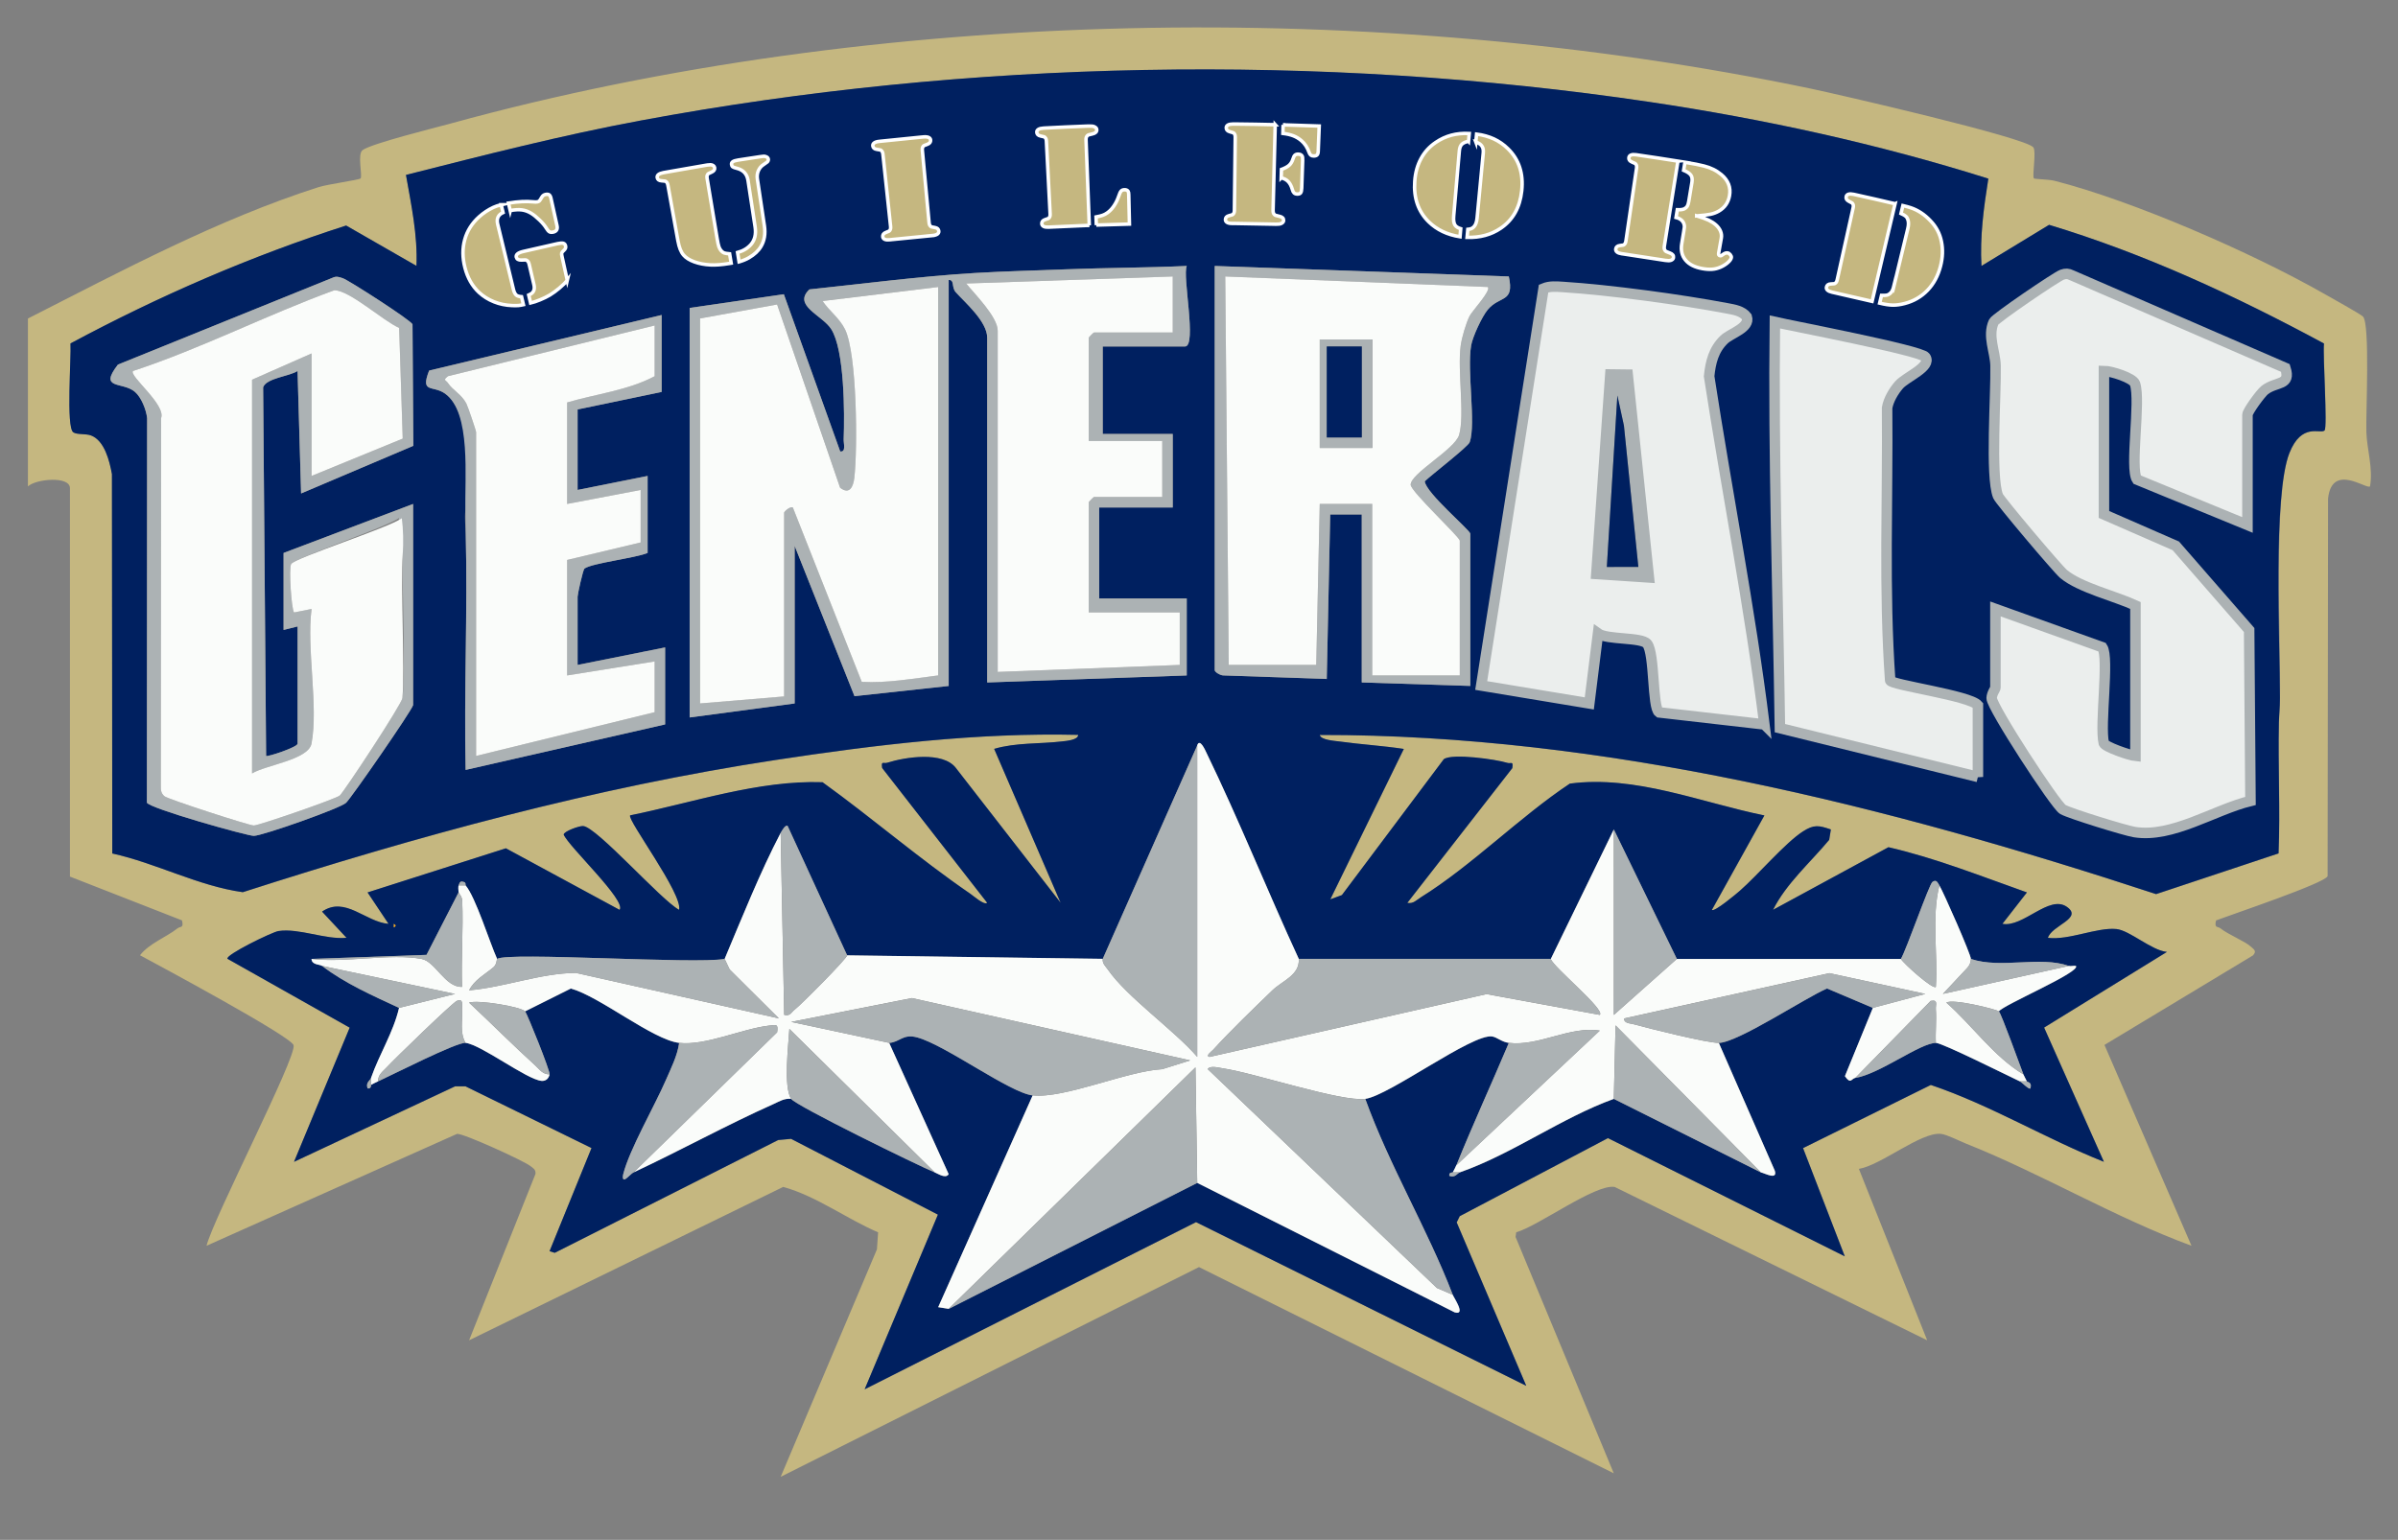 <?xml version="1.0" encoding="UTF-8"?>
<svg id="Layer_1" xmlns="http://www.w3.org/2000/svg" version="1.1" viewBox="0 0 685 440">
  <rect x="0" y="0" width="685" height="440" fill="#808080" stroke="none"/>
  <!-- Generator: Adobe Illustrator 29.5.0, SVG Export Plug-In . SVG Version: 2.1.0 Build 137)  -->
  <defs>
    <style>
      .st0 {
        fill: #fafcfa;
      }

      .st1 {
        fill: #f9a710;
      }

      .st2 {
        fill: #ebeeed;
        stroke: #acb2b4;
        stroke-width: 3px;
      }

      .st2, .st3 {
        stroke-miterlimit: 10;
      }

      .st3 {
        stroke: #fff;
      }

      .st3, .st4 {
        fill: #c5b780;
      }

      .st5 {
        fill: #002060;
      }

      .st6 {
        fill: #acb2b4;
      }
    </style>
  </defs>
  <g>
    <path class="st4" d="M8,91c26.56-13.51,54.49-28.43,82.98-37.52,2.7-.86,11.57-2.06,12.01-2.49.65-.63-1.01-6.97.6-8.11,2.75-1.94,20.53-6.32,25.19-7.6C250.55,1.8,393.73-.45,517.19,25.31c7.36,1.54,61.89,14.06,63.67,16.83.87,1.35-.45,8.28.15,8.85.21.2,4.25.26,5.84.66,22.48,5.73,56.55,20.61,76.83,32.17,1.82,1.04,10.71,5.95,11.34,6.66,2.03,2.27.77,27.59.95,33.05.16,4.86,1.94,10.24,1.04,15.45-.89,1-10.88-6.87-11.99,3.49l-.13,107.88c-.69,2-27.67,11.05-31.86,12.65-.58,2.3.46,1.64,1.26,2.27,2.37,1.87,6.87,3.6,8.7,5.24.89.79,1.74,1.3.56,2.5l-42.4,25.57,24.86,57.39c-21.9-8.06-42.78-20.58-64.33-29.16-1.92-.77-5.59-2.65-7.27-2.82-5.68-.57-17.08,8.97-23.41,10.01l19.51,48.98-89.27-43.82c-5.54-.91-21.8,11.18-28.12,12.95l-.19,1.34,28.06,67.54-118.49-58.93-119.49,59.93,27.49-64.99.34-4.87c-9.14-3.93-17.58-10.33-27.11-12.98l-89.73,43.83,18.97-47.56c.11-1.3-.73-1.67-1.59-2.32-2.08-1.55-18.9-9.23-20.81-9.11l-71.57,31.98c1.85-7.66,25.74-53.83,24.87-57.3-.62-2.47-38.61-22.89-43.88-25.71,2.67-3.42,7.43-5.1,10.73-7.7.8-.63,1.84.03,1.26-2.27l-32-12.51v-111c0-3.52-9.7-2.66-12-.5v-48ZM567.97,51.05c-31.48-9.92-63.94-17.01-96.64-21.89-94.12-14.04-194.87-12.13-288.36,5.31-22.57,4.21-44.76,9.89-66.98,15.53,1.52,8.57,3.35,17.24,3,25.99l-20.09-11.53c-27.26,8.75-53.56,20.16-78.74,33.69.25,4.03-1.3,23.95.79,25.39,1.07.74,3.59.34,5.09.91,3.84,1.47,5.27,7.25,5.96,11.04l.1,108.4c12.64,2.79,24.5,9.27,37.28,11.06,49.79-16.01,100.44-29.92,152.29-37.79,28.53-4.33,57.41-7.84,86.33-7.16.08,1.48-3.56,1.75-4.61,1.87-6.35.75-13.12.29-19.38,2.13l18.99,43.98-29.94-38.54c-3.69-4.8-14.44-3.1-19.59-1.48-1.1.35-1.78-.68-1.45,1.51l29.99,38.51c-.84.79-3.93-1.97-4.87-2.62-14.48-9.91-27.92-21.57-42.16-31.83-18.33-.62-37.02,5.82-54.96,9.47-.94,1.21,15.09,22.48,13.99,26.99-5.17-2.78-23.54-23.71-27.43-23.94-1.12-.07-5.47,1.49-5.54,2.44,1.45,3.48,18.02,18.91,15.97,21.51l-32.48-17.59-39.51,12.61,5.99,8.98c-6.57-.52-12.4-8.04-18.99-3.5l6.99,7.49c-6.12.56-13.5-2.81-19.43-1.94-1.82.27-15.36,6.89-14.57,7.94l34.9,19.67-15.9,38.34,46-21.57h2.99s35.99,17.63,35.99,17.63l-11.98,29.46,1.47.48,63.83-32.23,3.69-.34,41.94,21.66-20.93,49.91,94.66-47.77,94.33,46.77-19.87-46.69.87-1.78,42.34-22.31,67.65,33.78-11.92-30.92,36.5-18.05c17.02,5.74,32.71,15.31,49.44,21.96l-17.08-38.35,35.08-21.62c-4.41-.41-10.65-6.18-14.45-6.54-5.59-.53-13.56,3.25-19.54,2.52,1.07-3.59,10.18-5.56,5.38-8.88-5.07-3.5-12.42,5.96-18.38,4.88l7-8.98c-13.07-4.62-25.98-9.79-39.55-12.92l-32.96,17.89c3.71-7.48,10.63-13.51,16.02-19.98l.49-2.98c-3.4-1.17-4.81-1.47-7.95.54-5.11,3.28-12.95,12.53-18.03,16.96-.95.83-7.32,6.19-8.01,5.48l15-26.99c-18.07-3.68-36.94-11.59-55.58-9.09-14.37,9.56-28.04,23.47-42.53,32.47-1.25.77-2.2,1.95-3.89,1.6l29.99-38.5c.33-2.19-.35-1.17-1.45-1.51-3.18-1-15.73-2.78-18.12-1.04l-29.11,38.83-3.31,1.22,21-42.98c-6.06-.93-12.31-1.29-18.37-2.13-1.26-.18-5.44-.41-5.62-1.87,81.28-.08,162.25,20.29,238.88,45.48l34.98-11.63c.51-12.44-.18-24.95.1-37.4.05-2.37.25-4.69.3-7.05.29-15.76-2.04-57.96,2.7-69.95,3.5-8.84,8.87-5.35,10.04-6.46.9-.85-.54-21.6-.16-24.84-25.14-13.56-51.08-25.61-78.52-33.91l-19.32,11.75c-.48-8.4.66-16.68,1.96-24.94Z"/>
    <path class="st5" d="M567.97,51.05c-1.31,8.26-2.44,16.54-1.96,24.94l19.32-11.75c27.43,8.3,53.38,20.35,78.52,33.91-.38,3.24,1.06,23.99.16,24.84-1.17,1.11-6.54-2.38-10.04,6.46-4.74,11.99-2.7,54.19-2.7,69.95,0,3.06-.24,4.69-.3,7.05-.28,12.45.41,24.96-.1,37.4l-34.98,11.63c-76.62-25.19-157.59-45.57-238.88-45.48.18,1.46,4.36,1.69,5.62,1.87,6.07.84,12.31,1.21,18.37,2.13l-21,42.98,3.31-1.22,29.11-38.83c2.39-1.74,14.93.04,18.12,1.04,1.1.35,1.78-.68,1.45,1.51l-29.99,38.5c1.69.35,2.65-.82,3.89-1.6,14.49-9,28.15-22.91,42.53-32.47,18.64-2.5,37.51,5.41,55.58,9.09l-15,26.99c.69.71,7.06-4.65,8.01-5.48,5.08-4.43,12.92-13.68,18.03-16.96,3.13-2.01,4.55-1.71,7.95-.54l-.49,2.98c-5.38,6.47-12.3,12.5-16.02,19.98l32.96-17.89c13.57,3.13,26.48,8.3,39.55,12.92l-7,8.98c5.95,1.08,13.31-8.38,18.38-4.88,4.8,3.32-4.31,5.29-5.38,8.88,5.99.74,13.95-3.04,19.54-2.52,3.8.36,10.05,6.12,14.45,6.54l-35.08,21.62,17.08,38.35c-16.73-6.65-32.42-16.22-49.44-21.96l-36.5,18.05,11.92,30.92-67.65-33.78-42.34,22.31-.87,1.78,19.87,46.69-94.33-46.77-94.66,47.77,20.93-49.91-41.94-21.66-3.69.34-63.83,32.23-1.47-.48,11.98-29.46-35.99-17.63h-2.99s-46,21.57-46,21.57l15.9-38.34-34.9-19.67c-.79-1.04,12.75-7.67,14.57-7.94,5.93-.87,13.31,2.5,19.43,1.94l-6.99-7.49c6.59-4.54,12.42,2.98,18.99,3.5l-5.99-8.98,39.51-12.61,32.48,17.59c2.05-2.6-14.52-18.03-15.97-21.51.06-.94,4.41-2.5,5.54-2.44,3.89.23,22.26,21.16,27.43,23.94,1.1-4.51-14.93-25.78-13.99-26.99,17.94-3.65,36.63-10.09,54.96-9.47,14.24,10.26,27.68,21.92,42.16,31.83.95.65,4.03,3.41,4.87,2.62l-29.99-38.51c-.33-2.19.35-1.17,1.45-1.51,5.15-1.62,15.9-3.32,19.59,1.48l29.94,38.54-18.99-43.98c6.26-1.84,13.03-1.38,19.38-2.13,1.05-.12,4.69-.4,4.61-1.87-28.92-.68-57.8,2.82-86.33,7.16-51.85,7.87-102.5,21.78-152.29,37.79-12.78-1.78-24.64-8.27-37.28-11.06l-.1-108.4c-.69-3.79-2.12-9.57-5.96-11.04-1.5-.57-4.02-.17-5.09-.91-2.09-1.44-.54-21.36-.79-25.39,25.18-13.52,51.49-24.94,78.74-33.69l20.09,11.53c.36-8.75-1.48-17.42-3-25.99,22.22-5.64,44.41-11.32,66.98-15.53,93.49-17.44,194.24-19.35,288.36-5.31,32.7,4.88,65.15,11.97,96.64,21.89ZM197,88v117l30-4v-45l17.09,42.92,26.91-2.92v-116c1.74-.1.73,2.05,2.01,3.49,2.57,2.87,8.99,8.34,8.99,13.01v98.5l57-2v-22h-25v-26h21v-21h-20v-25h23.5c3.49,0-.81-20.23.51-23.01-11.48.53-23.05.51-34.55.96-8.5.34-17.4.53-25.94,1.05-15.77.94-31.56,3.04-47.31,4.69-4.86,4.64,3.69,7.33,6.24,11.36,3.79,5.96,3.83,23.98,3.55,31.46-.05,1.21.75,3.72-.99,3.48l-16.1-44.92-26.91,3.92ZM347,76v115.5c0,.56,1.68,1.53,2.5,1.5l29.5,1.01.99-47.01h9.01v48l31,1v-43.5c0-.99-12.71-11.66-13-14.97,1.83-1.78,12.4-9.91,12.84-11.19,1.82-5.3-.82-20.38.4-27.6.42-2.5,3.12-8.31,4.75-10.25,3.5-4.16,7.65-1.84,6.02-9.49l-84-3ZM610,173v43c-1.66-.16-8.78-2.62-9.04-3.67-1.24-5.15,1.6-24.34-.42-27.37l-30.54-10.96v22.5c0,.36-1.04,1.6-1.07,2.99-.06,2.49,18.26,30.65,20.35,31.82s17.77,6.02,20.46,6.45c10.83,1.74,22.7-6.35,33.12-8.9l-.38-48.84-20.95-24.05-20.53-8.97v-41c2.06.01,8.3,1.99,8.87,3.63,1.71,4.99-1.57,24.2.59,27.41l31.54,12.96v-31.5c0-.93,3.79-6.15,4.95-7.05,3.33-2.58,7.53-1.14,5.88-6.3l-61.08-26.51c-.97-.49-1.68-.5-2.7-.15-1.62.57-19.04,12.42-19.54,13.52-1.83,4.03.43,8.45.53,12.45.19,7.96-1.55,31.73.71,37.29.55,1.35,17.04,20.86,18.73,22.27,4.7,3.93,14.78,6.32,20.52,8.98ZM118,201.5v-57.5l-37,14v22l4-1v33.5c0,.99-8.67,3.86-8.99,3.5l-.85-105.33c.91-2.65,7.46-3.11,9.83-4.66l1.01,34.99,32.06-13.61-.23-34.72c-.39-1.13-18.3-12.64-19.91-13.17-1.06-.34-1.83-.67-2.94-.13l-61.3,24.81c-5.64,7.28,1.34,4.78,4.85,7.79,1.83,1.57,3.22,5.08,3.49,7.5l-.07,109.86c.37,1.56,28.67,9.54,30.56,9.51,2.49-.04,24.84-7.91,26.36-9.46,1.73-1.76,18.69-26.25,19.12-27.88ZM504,207c-4.12-33.25-10.69-66.33-15.79-99.5.42-4.01,1.3-7.62,4.29-10.49,1.9-1.82,7.47-3.34,6.47-6.48-1.33-1.72-3.6-2.05-5.59-2.43-13.19-2.49-33.59-5.27-46.91-6.11-1.86-.12-3.77-.3-5.55.44l-17.82,113.44,30.88,5.12,2.49-19.99c2.59,1.86,12.5.99,14.04,2.96,2.21,2.82,1.44,18.23,3.41,19.59l30.07,3.44ZM189,90l-66.42,15.88c-2.59,6.62,1.03,4.12,4.49,6.54,7.66,5.36,6.92,24.76,5.88,33.36-.28,2.35.02,4.31.08,6.67.57,22.48-.52,45.06-.03,67.54l56.99-13v-22l-25,5v-19.5c0-.65,1.52-7.68,1.97-8.03,2.03-1.55,14.6-3.01,18.03-4.47v-22l-20,4v-23l24-5v-22ZM565,222v-20.5c-2.36-2.77-24.86-5.78-25.06-7.08-1.83-25.86-.64-51.91-.88-77.86.35-2.29,1.89-4.86,3.41-6.59,2.03-2.32,9.4-5.16,7.53-7.96-1.23-1.83-37.81-8.83-43-10.02-.47,38.77.88,77.32,1.44,116.06l56.56,13.94ZM342,213l-27,61-73-1-17.01-37c-.62-.47-1.68,1.41-1.99,2-5.88,11.27-11.04,24.22-16,36-8.36,1.57-61.83-2.06-65,0-2.11-4.66-6.16-17.7-9-21-.06-.07.17-.83-.51-.99-1.14-.35-1.15.18-1.49.99-.11.27-.08,1.57,0,2l-9.16,17.84-32.84,1.16c.03,1.77,2.4,1.54,3,2,6.44,4.96,14.52,8.52,22,12-1.64,7.04-5.64,13.21-8,20-.25.73-1.64,1.33-.99,3,1.13.16.93-.96.99-1,.52-.3,1.42-.74,2-1,4.13-1.89,22.58-11.29,25-11,4.52.54,17.41,10.45,21.69,10.86,1.26.12,2.1-.73,2.31-1.86.18-.95-6.36-17.26-7-18l13.08-6.53c8.29,2.3,23.46,14.66,30.92,15.53-.52,3.7-2.35,7.29-3.82,10.68-3.21,7.4-10.41,19.82-12.16,26.85-.17.69-.22,1.69.47,1.47.83-.45,1.82-1.67,2.51-1.99,13.41-6.27,26.51-13.51,39.98-19.53,1.65-.74,3.08-1.69,5.02-1.47,1.27,1.92,36.26,19.06,41,21,1.03.42,3.16,1.89,3.99.51l-16.99-37.51c3.06-.2,3.9-2.68,8.01-1.57,8.11,2.19,26.52,15.88,32.99,16.57l-26.99,60.52,2.99.48,71-36,73.52,36.99c3.36,1-.18-4.1-.52-4.99-7.32-19.04-18.06-36.77-25-56,6.84-.93,30.58-18.71,36.26-17.83,1.36.21,2.76,1.58,4.74,1.83-4.94,11.71-10.24,23.2-15,35-.19.46-.73,1.54-1,2-.04.06-1.16-.14-1,.99,1.67.65,2.27-.74,3-.99,14.92-5.2,29.02-15.57,44-21l42,21c1.15.25,4.83,2.31,3.99-.48l-15.99-36.52c5.49-.12,24.67-12.89,30.91-15.55l13.09,5.55-7.98,19.51c1.68,2.46,1.86.67,2.98.49,6.94-1.11,18.51-10,23-10,1.82,0,20.41,9.31,24,11,.55.26,2.62,2.45,2.99,2,.56-1.85-.87-1.74-.99-2-.31-.67-.81-1.5-1-2-.93-2.42-6.3-17.33-7-18,1.18-1.82,23.51-11.26,22-12.99-.63-.13-1.52.16-2,0-8.36-2.94-19.33.89-28-2,.02-1.23-7.78-18.98-9-21-.53-.88-.88-1.8-1.99-1-.96.7-7.4,19.23-9.01,22h-64l-18-37-18,37h-72c-9.01-19.54-17.06-39.69-26.45-59.05-.23-.48-1.84-4.14-2.55-1.95ZM112.5,264v1c.65-.33.65-.67,0-1Z"/>
    <path class="st0" d="M371,274c.33,4.64-4.74,6.27-7.53,8.97-5.59,5.42-11.76,11.31-16.97,17.03-.4.44-2.3,1.75-.99,2.01l79.13-17.95,32.35,5.94c1.64-1.5-13.3-13.66-14-15.99l18-37v53s18-16,18-16h64c.8,1.35,9.2,8.89,9.99,7.99.63-9.46-1.29-19.82,1.01-28.99,1.22,2.02,9.02,19.77,9,21-.02.96-.36,1.75-.97,2.48l-7.03,7.51,35.99-8c.48.17,1.37-.12,2,0,1.52,1.73-20.82,11.17-22,12.99-.6-.57-13.23-3.72-15-2.5,7.38,6.5,13.58,15.48,22,20.5.19.5.69,1.33,1,2h-2c-3.59-1.69-22.18-11-24-11-.16-3.15.23-6.37,0-9.52-.11-1.49.78-2.89-1.49-2.47l-21.51,21.99c-1.12.18-1.3,1.97-2.98-.49l7.98-19.51,14.99-3.99-27.4-5.93-58.59,12.93c-.23,1.44,1.76,1.4,2.79,1.69,4.15,1.16,21.04,5.38,24.21,5.3l15.99,36.52c.85,2.79-2.84.73-3.99.48l-41.5-42-.5,21c-14.98,5.43-29.08,15.8-44,21h-2c.27-.46.81-1.54,1-2l41-38.5c-8.48-1.4-17.44,4.56-26,3.5-1.98-.24-3.37-1.62-4.74-1.83-5.68-.88-29.42,16.9-36.26,17.83s-31.59-7.4-40.76-8.74c-1.15-.17-3.55-.87-4.24.24l65.46,62.54,4.54,1.96c.34.89,3.88,5.99.52,4.99l-73.52-36.99-.5-33-70.5,69-2.99-.48,26.99-60.52c9.18.98,27.01-6.99,37.02-7.48l7.98-2.51-79.49-17.81-34.49,6.81,27.99,5.99,16.99,37.51c-.83,1.39-2.96-.08-3.99-.51l-41.51-40.99c-.26,4.52-1.75,16.58.51,19.99-1.94-.22-3.37.73-5.02,1.47-13.47,6.02-26.57,13.26-39.98,19.53l40.99-40.02c.36-2.42-.17-2.16-2.4-1.9-7.65.9-18.09,5.79-25.6,4.92s-22.63-13.23-30.92-15.53l-13.08,6.53c-1.17-1.33-13.53-3.37-16-2.5,6.35,5.94,12.55,12.19,18.98,18.02,1.24,1.13,2.04,2.5,4.02,2.48-.21,1.13-1.05,1.98-2.31,1.86-4.28-.41-17.17-10.32-21.69-10.86-1.73-2.96-.79-6.35-1-9.52-.07-1.1.54-3.32-1.49-2.47-1.27.53-17.88,16.64-20.03,18.98-1.13,1.23-2.5,2.06-2.48,4.02-.58.26-1.48.7-2,1v-2c2.36-6.79,6.36-12.96,8-20l15.99-3.99-37.99-8.01c-.6-.46-2.97-.23-3-2,9.3,1.21,22.74-1.65,31.48.02,3.89.74,6.7,8.16,11.52,7.97-.29-8.15.39-16.42.05-24.58-.06-1.36-.98-2.08-1.04-2.42-.08-.43-.11-1.73,0-2h2c2.84,3.3,6.89,16.34,9,21-.11.07-.06,1.58-1.05,2.41-2.43,2.04-5.43,3.57-6.95,6.58,10.27-.91,20.15-4.85,30.47-4.99l58.02,13.01-14.06-13.99-1.43-3.02c4.96-11.78,10.12-24.73,16-36l1.01,51.99c1.73.45,2-.72,3-1.49,1.83-1.4,14.79-14.45,14.99-15.51l73,1c-.13,1.38.76,2.05,1.44,3.03,5.57,8.02,18.82,17.2,25.55,24.97v-89c.73-2.19,2.33,1.47,2.56,1.95,9.39,19.36,17.44,39.52,26.45,59.05Z"/>
    <path class="st2" d="M610,173c-5.74-2.66-15.81-5.06-20.52-8.98-1.69-1.41-18.18-20.93-18.73-22.27-2.26-5.56-.52-29.33-.71-37.29-.1-4-2.35-8.42-.53-12.45.5-1.1,17.91-12.95,19.54-13.52,1.02-.36,1.73-.34,2.7.15l61.08,26.51c1.65,5.16-2.55,3.73-5.88,6.3-1.16.9-4.95,6.12-4.95,7.05v31.5l-31.54-12.96c-2.16-3.2,1.12-22.42-.59-27.41-.56-1.65-6.81-3.62-8.87-3.63v41l20.53,8.97,20.95,24.05.38,48.84c-10.42,2.55-22.3,10.63-33.12,8.9-2.69-.43-18.37-5.28-20.46-6.45s-20.41-29.32-20.35-31.82c.04-1.39,1.07-2.63,1.07-2.99v-22.5l30.54,10.96c2.02,3.03-.82,22.22.42,27.37.25,1.05,7.38,3.52,9.04,3.67v-43Z"/>
    <path class="st2" d="M504,207l-30.07-3.44c-1.98-1.36-1.2-16.77-3.41-19.59-1.54-1.97-11.45-1.09-14.04-2.96l-2.49,19.99-30.88-5.12,17.82-113.44c1.78-.74,3.69-.55,5.55-.44,13.32.84,33.72,3.61,46.91,6.11,1.99.38,4.26.71,5.59,2.43,1,3.13-4.57,4.66-6.47,6.48-2.99,2.87-3.88,6.47-4.29,10.49,5.1,33.17,11.67,66.26,15.79,99.5ZM464.95,107.06l-4.95-.06-4,57.01,15.01.99-6.05-57.94Z"/>
    <path class="st2" d="M565,222l-56.56-13.94c-.56-38.74-1.91-77.29-1.44-116.06,5.19,1.19,41.77,8.18,43,10.02,1.87,2.79-5.5,5.64-7.53,7.96-1.51,1.73-3.05,4.3-3.41,6.59.24,25.95-.96,52,.88,77.86.2,1.29,22.7,4.31,25.06,7.08v20.5Z"/>
    <path class="st6" d="M197,88l26.91-3.92,16.1,44.92c1.74.24.94-2.27.99-3.48.29-7.49.24-25.5-3.55-31.46-2.56-4.02-11.1-6.72-6.24-11.36,15.74-1.65,31.53-3.74,47.31-4.69,8.54-.51,17.44-.71,25.94-1.05,11.49-.45,23.06-.44,34.55-.96-1.32,2.77,2.98,23.01-.51,23.01h-23.5v25h20v21h-21v26h25v22l-57,2v-98.5c0-4.67-6.42-10.15-8.99-13.01-1.28-1.43-.27-3.59-2.01-3.49v116l-26.91,2.92-17.09-42.92v45l-30,4v-117ZM335,79l-59,2.01c2.43,3.02,9,9.55,9,13.49v97.5l52-2v-15h-26v-31.5c0-.11,1.39-1.5,1.5-1.5h19.5v-16h-21v-29.5c0-.11,1.39-1.5,1.5-1.5h22.5v-16ZM268,82l-33,4.01c1.93,2.87,4.83,4.89,6.4,8.09,3.43,7,3.63,34.05,2.65,42.45-.3,2.61-1.39,4.87-4.06,2.8l-18-52.36-21.99,4v110l24-2v-52.5c0-.31,1.64-1.87,2.49-1.5l19.68,49.83c7.25.42,14.64-.95,21.84-1.83v-111Z"/>
    <path class="st6" d="M118,201.5c-.43,1.64-17.38,26.12-19.12,27.88-1.52,1.55-23.88,9.43-26.36,9.46-1.89.03-30.19-7.95-30.56-9.51l.07-109.86c-.27-2.43-1.66-5.94-3.49-7.5-3.51-3.01-10.48-.52-4.85-7.79l61.3-24.81c1.11-.54,1.88-.22,2.94.13,1.62.52,19.53,12.04,19.91,13.17l.23,34.72-32.06,13.61-1.01-34.99c-2.37,1.55-8.92,2.01-9.83,4.66l.85,105.33c.32.36,8.99-2.51,8.99-3.5v-33.5l-4,1v-22l37-14v57.5ZM72,221v-112.5l17-7.5v35l26.04-10.67-1.02-31.63c-4.62-2.03-14.13-10.77-18.52-10.76-19.32,7.04-37.92,16.62-57.5,23.07-1.24,1.38,9.48,9.61,8.02,13.47l-.08,105.08c-.03,1.17.07,2.15,1.04,2.96,1.03.86,24.17,8.36,25.52,8.36,1.45,0,23.62-7.67,24.56-8.57,1.44-1.38,17.69-26.2,17.89-27.84.96-7.67-.14-31.73.09-41,.09-3.49-1.64-6.86-1.05-10.46-3.75,2.71-29.7,11.37-30.83,13.16-.73,1.17.1,13.18.84,13.84l4.99-1c-1.47,11.29,2.02,27.86-.02,38.47-.89,4.65-13.07,6.12-16.98,8.52Z"/>
    <path class="st6" d="M347,76l84,3c1.63,7.65-2.51,5.33-6.02,9.49-1.63,1.94-4.33,7.75-4.75,10.25-1.22,7.22,1.42,22.3-.4,27.6-.44,1.28-11.01,9.41-12.84,11.19.29,3.31,13,13.98,13,14.97v43.5l-31-1v-48h-9.01s-.99,47.01-.99,47.01l-29.5-1.01c-.82.03-2.5-.94-2.5-1.5v-115.5ZM351,190h25l1-46h15v49h25v-38.5c0-1.06-14.04-14.05-14.03-16,0-3.25,12.6-10.07,13.83-14.2,1.67-5.63-.5-18.38.46-25.54.31-2.3,1.51-6.38,2.54-8.46.68-1.37,6.28-7.36,5.2-8.29l-74.99-3.01,1,111Z"/>
    <path class="st6" d="M443,274c.7,2.33,15.64,14.5,14,15.99l-32.35-5.94-79.13,17.95c-1.31-.26.59-1.57.99-2.01,5.22-5.72,11.38-11.6,16.97-17.03,2.78-2.7,7.85-4.34,7.53-8.97h72Z"/>
    <path class="st6" d="M189,90v22l-24,5v23l20-4v22c-3.42,1.46-16,2.92-18.03,4.47-.45.34-1.97,7.38-1.97,8.03v19.5l25-5v22l-56.99,13c-.49-22.48.6-45.06.03-67.54-.06-2.36,0-4.3-.08-6.67-.3-8.9,1.78-28-5.88-33.36-3.46-2.42-7.08.08-4.49-6.54l66.42-15.88ZM187,93l-59.02,14.48c-1.58,1.27-.65,1.01.01,2.02,1.3,1.97,3.86,3.2,5.21,5.79.47.9,2.79,7.75,2.79,8.21v92.5l51-12.5v-14.5l-25,4v-33l21-5v-15l-21,4v-29c8.21-2.41,17.52-3.49,25-7.5v-14.5Z"/>
    <path class="st6" d="M342,213v89c-6.74-7.77-19.99-16.95-25.56-24.97-.68-.98-1.57-1.65-1.44-3.03l27-61Z"/>
    <path class="st6" d="M254,298l-27.99-5.99,34.49-6.81,79.49,17.81-7.98,2.51c-10.01.49-27.84,8.46-37.02,7.48-6.47-.69-24.89-14.38-32.99-16.57-4.11-1.11-4.95,1.37-8.01,1.57Z"/>
    <polygon class="st6" points="342 338 271 374 341.5 305 342 338"/>
    <path class="st6" d="M390,314c6.94,19.23,17.68,36.96,25,56l-4.54-1.96-65.46-62.54c.68-1.11,3.09-.4,4.24-.24,9.17,1.34,33.79,9.68,40.76,8.74Z"/>
    <path class="st6" d="M207,274l1.43,3.02,14.06,13.99-58.02-13.01c-10.32.13-20.2,4.08-30.47,4.99,1.52-3.01,4.52-4.54,6.95-6.58.99-.83.94-2.34,1.05-2.41,3.17-2.06,56.64,1.57,65,0Z"/>
    <path class="st6" d="M491,298c-3.17.07-20.06-4.14-24.21-5.3-1.03-.29-3.02-.25-2.79-1.69l58.59-12.93,27.4,5.93-14.99,3.99-13.09-5.55c-6.24,2.66-25.43,15.43-30.91,15.55Z"/>
    <path class="st6" d="M242,273c-.2,1.06-13.17,14.11-14.99,15.51-1,.77-1.27,1.94-3,1.49l-1.01-51.99c.31-.59,1.37-2.47,1.99-2l17.01,37Z"/>
    <path class="st6" d="M194,298c7.51.87,17.94-4.02,25.6-4.92,2.22-.26,2.76-.52,2.4,1.9l-40.99,40.02c-.69.32-1.68,1.54-2.51,1.99-.7.23-.65-.78-.47-1.47,1.75-7.02,8.95-19.44,12.16-26.85,1.47-3.39,3.3-6.98,3.82-10.68Z"/>
    <polygon class="st6" points="479 274 461.01 290 461 237 479 274"/>
    <path class="st6" d="M267,335c-4.74-1.94-39.73-19.08-41-21-2.26-3.41-.77-15.48-.51-19.99l41.51,40.99Z"/>
    <path class="st6" d="M431,298c8.56,1.06,17.51-4.9,26-3.5l-41,38.5c4.76-11.8,10.06-23.29,15-35Z"/>
    <polygon class="st6" points="503 335 461 314 461.5 293 503 335"/>
    <path class="st6" d="M131,255c.06.34.98,1.06,1.04,2.42.35,8.16-.34,16.42-.05,24.58-4.82.19-7.63-7.23-11.52-7.97-8.74-1.67-22.18,1.19-31.48-.02l32.84-1.16,9.16-17.84Z"/>
    <path class="st6" d="M108,309c-.02-1.96,1.35-2.78,2.48-4.02,2.15-2.34,18.76-18.44,20.03-18.98,2.03-.85,1.42,1.38,1.49,2.47.21,3.17-.73,6.56,1,9.52-2.42-.29-20.87,9.11-25,11Z"/>
    <path class="st6" d="M92,276l37.99,8.01-15.99,3.99c-7.48-3.48-15.56-7.04-22-12Z"/>
    <path class="st6" d="M554,253c-2.3,9.17-.37,19.54-1.01,28.99-.79.89-9.19-6.65-9.99-7.99,1.62-2.76,8.05-21.3,9.01-22,1.1-.8,1.46.12,1.99,1Z"/>
    <path class="st6" d="M530,308l21.51-21.99c2.26-.42,1.38.99,1.49,2.47.23,3.14-.16,6.37,0,9.52-4.49,0-16.06,8.89-23,10Z"/>
    <path class="st6" d="M150,289c.64.74,7.18,17.05,7,18-1.98.02-2.77-1.35-4.02-2.48-6.43-5.84-12.63-12.09-18.98-18.02,2.46-.87,14.83,1.17,16,2.5Z"/>
    <path class="st6" d="M571,289c.7.67,6.07,15.58,7,18-8.41-5.02-14.61-14.01-22-20.5,1.77-1.22,14.39,1.93,15,2.5Z"/>
    <path class="st6" d="M591,276l-35.99,8,7.03-7.51c.61-.73.95-1.52.97-2.48,8.67,2.89,19.64-.94,28,2Z"/>
    <path class="st6" d="M579,309c.12.26,1.55.14.99,2-.37.45-2.44-1.74-2.99-2h2Z"/>
    <path class="st6" d="M106,310c-.06.04.14,1.16-.99,1-.65-1.67.74-2.27.99-3v2Z"/>
    <path class="st6" d="M417,335c-.73.25-1.33,1.64-3,.99-.16-1.13.96-.93,1-.99h2Z"/>
    <path class="st6" d="M133,253h-2c.34-.82.35-1.35,1.49-.99.68.16.45.93.51.99Z"/>
    <path class="st1" d="M112.5,264c.65.33.65.67,0,1v-1Z"/>
    <path class="st6" d="M464.95,107.06l6.05,57.94-15.01-.99,4-57.01,4.95.06ZM468,161.99l-4.11-40.38-1.87-8.61-3.01,49h9Z"/>
    <path class="st0" d="M268,82v111c-7.2.88-14.58,2.25-21.84,1.83l-19.68-49.83c-.85-.37-2.49,1.19-2.49,1.5v52.5l-24,2v-110l21.99-4,18,52.36c2.66,2.07,3.75-.19,4.06-2.8.98-8.4.78-35.46-2.65-42.45-1.57-3.19-4.47-5.22-6.4-8.09l33-4.01Z"/>
    <path class="st0" d="M335,79v16h-22.5c-.11,0-1.5,1.39-1.5,1.5v29.5h21v16h-19.5c-.11,0-1.5,1.39-1.5,1.5v31.5h26v15l-52,2v-97.5c0-3.94-6.57-10.47-9-13.49l59-2.01Z"/>
    <path class="st0" d="M72,221c3.9-2.4,16.09-3.88,16.98-8.52,2.03-10.61-1.46-27.18.02-38.47l-4.99,1c-.74-.66-1.57-12.67-.84-13.84,1.12-1.79,27.87-10.37,31.61-13.08.41,3.16.5,6.9.26,10.38-.62,8.99.65,33.15-.09,41-.15,1.65-16.45,26.46-17.89,27.84-.94.9-23.11,8.57-24.56,8.57-1.34,0-24.48-7.5-25.52-8.36-.97-.81-1.07-1.79-1.04-2.96l.08-105.08c1.46-3.86-9.27-12.09-8.02-13.47,19.58-6.45,38.18-16.03,57.5-23.07,4.39,0,13.89,8.73,18.52,10.76l1.02,31.63-26.04,10.67v-35l-17,7.5v112.5Z"/>
    <path class="st0" d="M351,190l-1-111,74.99,3.01c1.08.93-4.52,6.92-5.2,8.29-1.03,2.09-2.23,6.16-2.54,8.46-.96,7.16,1.21,19.91-.46,25.54-1.23,4.13-13.83,10.96-13.83,14.2,0,1.95,14.03,14.94,14.03,16v38.5h-25v-49h-15l-1,46h-25ZM392,97h-15v31h15v-31Z"/>
    <path class="st0" d="M187,93v14.5c-7.48,4.01-16.79,5.09-25,7.5v29l21-4v15l-21,5v33l25-4v14.5l-51,12.5v-92.5c0-.45-2.33-7.31-2.79-8.21-1.35-2.59-3.91-3.82-5.21-5.79-.67-1.01-1.6-.75-.01-2.02l59.02-14.48Z"/>
    <polygon class="st5" points="468 161.99 459 162 462.01 113.01 463.88 121.62 468 161.99"/>
    <path class="st6" d="M392,97v31h-15v-31h15ZM389,99h-10v26h10v-26Z"/>
    <rect class="st5" x="379" y="99" width="10" height="26"/>
  </g>
  <g>
    <path class="st3" d="M143.17,58.5c.18.74.35,1.48.53,2.23-1.4.63-1.91,1.75-1.53,3.33,1.5,6.22,3,12.44,4.5,18.65.17.72.43,1.25.77,1.58.29.27.8.44,1.54.5.18.76.36,1.51.54,2.27-.52.12-1,.2-1.44.24-.44.04-1.05.04-1.81.01-1.81-.07-3.53-.42-5.15-1.07-1.62-.64-3.05-1.54-4.29-2.68-1.92-1.79-3.27-4.15-4.02-7.08-.73-2.83-.75-5.51-.05-8.02.7-2.52,2.08-4.7,4.14-6.54,1.19-1.07,2.53-1.96,4.02-2.66.62-.29,1.37-.54,2.26-.76ZM162.05,80.08c-.53.68-1.28,1.42-2.23,2.22-.96.8-1.87,1.47-2.76,2.01-.81.48-1.73.93-2.75,1.35-1.02.42-1.93.73-2.74.92-.18-.76-.36-1.51-.54-2.27.45-.2.77-.4.98-.59.2-.19.36-.42.47-.7.18-.48.19-1.04.04-1.68-.46-1.95-.91-3.91-1.37-5.86-.12-.52-.33-.87-.63-1.04-.15-.11-.28-.16-.4-.17-.12,0-.52,0-1.19.04-.83.03-1.31-.26-1.45-.84-.08-.35.04-.66.36-.93.33-.27.85-.5,1.58-.67.27-.06.54-.13.82-.19,3.01-.7,6.03-1.39,9.05-2.06.74-.16,1.28-.2,1.63-.1.34.1.56.36.65.78.06.26.04.48-.05.68-.09.2-.27.42-.56.68-.29.26-.46.48-.5.66-.05.18-.02.48.07.91.51,2.29,1.01,4.58,1.52,6.87ZM145.75,60.2l-.51-2.17c2.78-.44,5.11-.56,7.01-.36.56.07.98.07,1.27,0,.27-.06.46-.16.58-.29.12-.13.34-.48.68-1.05.23-.4.57-.66,1.02-.76.47-.1.82-.07,1.06.09.24.17.41.49.52.97.58,2.61,1.15,5.22,1.73,7.84.23,1.02-.13,1.63-1.05,1.84-.46.1-.83.08-1.1-.07-.27-.15-.57-.5-.9-1.05-.42-.69-1.06-1.47-1.94-2.32-.88-.85-1.68-1.5-2.41-1.94-.84-.51-1.72-.83-2.64-.95-.92-.12-2.03-.05-3.31.19Z"/>
    <path class="st3" d="M193.66,68.86c-.96-5.31-1.91-10.63-2.87-15.94-.09-.47-.25-.8-.49-.98-.12-.1-.23-.16-.33-.18-.1-.02-.44-.05-1.02-.1-.71-.05-1.11-.35-1.21-.89-.06-.35.05-.65.35-.89.3-.24.75-.42,1.35-.53.22-.04.44-.08.66-.12,3.76-.68,7.53-1.34,11.3-1.97.22-.04.44-.07.66-.11.31-.02.62-.05.93-.07.3.02.56.1.77.25.21.15.34.34.38.59.09.54-.19.96-.84,1.25-.53.24-.84.39-.93.44-.09.05-.17.14-.25.28-.17.25-.21.61-.13,1.09.95,5.7,1.9,11.4,2.85,17.11.19,1.16.36,1.95.51,2.4.15.44.37.83.66,1.16.27.3.55.51.83.62.29.11.82.19,1.58.26.15.89.29,1.78.44,2.67-.18.03-.36.06-.54.09-2.12.35-3.91.49-5.37.41-1.71-.09-3.25-.38-4.62-.88-1.37-.5-2.4-1.15-3.08-1.95-.73-.85-1.26-2.18-1.58-4ZM211.12,74.82c-.14-.89-.29-1.78-.43-2.67,1.61-.44,2.89-1.21,3.85-2.32,1.08-1.27,1.47-2.91,1.17-4.93-.68-4.44-1.36-8.89-2.03-13.33-.28-1.87-1.37-3.03-3.25-3.49-.56-.14-.93-.27-1.11-.4-.19-.13-.3-.35-.35-.65-.06-.35.07-.63.36-.83.3-.2.81-.36,1.54-.47,2.07-.32,4.15-.64,6.22-.95.52-.08.88-.12,1.06-.13.18,0,.36.02.54.08.47.14.73.39.78.74.04.3-.06.57-.3.82-.07.08-.41.32-1.01.71-.7.44-1.2,1.03-1.52,1.76-.32.74-.42,1.54-.29,2.4.67,4.45,1.33,8.91,2,13.36.34,2.29.01,4.26-.98,5.92-.72,1.23-1.86,2.29-3.41,3.2-.77.45-1.71.85-2.83,1.18Z"/>
    <path class="st3" d="M265.78,67.36c-3.67.34-7.34.71-11.01,1.09-.21.02-.43.05-.64.07-.59.06-1.06.02-1.4-.13-.34-.15-.53-.4-.57-.74-.06-.56.23-.97.87-1.22.53-.21.83-.34.92-.38.09-.04.17-.13.26-.27.18-.24.24-.6.19-1.08-.73-6.87-1.46-13.75-2.19-20.62-.05-.48-.19-.82-.42-1.02-.11-.11-.22-.18-.32-.21-.1-.02-.43-.08-1.01-.17-.7-.1-1.08-.44-1.14-1-.04-.34.1-.63.41-.85.31-.22.77-.37,1.39-.43.22-.02.44-.05.66-.07,3.79-.41,7.59-.79,11.38-1.15.22-.02.44-.04.66-.06.61-.06,1.09,0,1.44.15.35.16.54.41.57.75.05.56-.26.97-.92,1.21-.55.2-.87.33-.96.37-.09.04-.18.13-.27.26-.18.24-.25.6-.21,1.08.64,6.89,1.28,13.77,1.92,20.66.04.48.18.82.4,1.02.11.11.21.18.31.21.09.03.42.09.98.19.68.12,1.04.46,1.09,1.03.03.34-.11.62-.41.84-.3.21-.75.35-1.35.4-.21.02-.43.04-.64.06Z"/>
    <path class="st3" d="M311.17,64.39c-3.67.14-7.35.3-11.02.49-.21.01-.43.02-.64.03-.59.03-1.06-.04-1.39-.21-.33-.17-.51-.43-.53-.77-.03-.57.28-.96.93-1.17.54-.18.85-.29.94-.33.09-.04.18-.12.27-.25.19-.23.27-.59.24-1.07-.35-6.92-.71-13.84-1.06-20.76-.02-.48-.14-.83-.36-1.04-.11-.12-.21-.19-.31-.22-.1-.03-.43-.11-1-.23-.69-.14-1.05-.5-1.08-1.06-.02-.35.13-.62.46-.83.32-.2.79-.32,1.41-.36.22-.01.44-.02.67-.04,3.8-.2,7.61-.38,11.42-.52.29-.01.58-.02.87-.03.75-.03,1.29.03,1.62.19.45.21.68.49.69.85.02.61-.37,1-1.19,1.19-.66.15-1.05.25-1.17.29-.12.05-.24.13-.37.26-.25.26-.36.65-.34,1.18.31,8.14.62,16.28.93,24.41ZM313.17,64.32c-.03-.78-.06-1.55-.08-2.33.81-.15,1.44-.31,1.91-.48.47-.17.91-.4,1.33-.71.68-.48,1.3-1.13,1.86-1.95.56-.82,1.01-1.73,1.35-2.72.25-.77.48-1.28.7-1.53.22-.25.55-.38.98-.39.47-.01.81.14,1.04.45.1.15.16.45.17.91.07,2.82.14,5.64.2,8.46-3.15.08-6.31.17-9.46.28Z"/>
    <path class="st3" d="M364.27,35.62c-.2,8.15-.41,16.31-.61,24.46-.01.54.1.93.34,1.18.13.14.25.23.37.27.12.04.49.13,1.14.29.79.17,1.18.57,1.16,1.18-.01.36-.23.65-.67.86-.32.16-.84.23-1.57.21-.28,0-.56-.01-.84-.02-3.68-.09-7.37-.16-11.05-.2-.21,0-.43,0-.64,0-.59,0-1.05-.1-1.37-.29-.32-.19-.48-.46-.48-.81,0-.57.34-.94,1-1.11.55-.15.87-.24.96-.27.09-.03.19-.11.29-.24.2-.22.31-.57.31-1.06.08-6.95.16-13.89.24-20.84,0-.49-.09-.84-.29-1.06-.1-.13-.2-.21-.29-.24-.09-.04-.42-.13-.98-.29-.68-.19-1.02-.56-1.01-1.13,0-.35.17-.61.51-.8.33-.18.81-.27,1.42-.27.22,0,.44,0,.67,0,3.8.04,7.6.1,11.4.19ZM365.98,50.83c.02-.81.04-1.61.07-2.42,1-.36,1.74-.76,2.22-1.2.48-.44.84-1.04,1.08-1.81.15-.52.34-.88.57-1.08.23-.19.54-.29.95-.27.54.02.91.2,1.1.56.11.18.16.6.14,1.23-.09,2.64-.18,5.29-.27,7.93-.02.65-.13,1.1-.31,1.34-.18.24-.51.36-.98.34-.38-.01-.68-.12-.89-.32-.21-.2-.38-.53-.5-.99-.27-.97-.66-1.71-1.16-2.24-.5-.53-1.17-.89-2.01-1.08ZM366.52,35.68c3.44.09,6.88.2,10.32.33-.1,2.42-.19,4.84-.29,7.27-.02.47-.13.81-.34,1.01-.21.2-.54.29-1,.28-.34-.01-.6-.09-.79-.25-.19-.15-.34-.4-.47-.76-.23-.69-.54-1.33-.92-1.91-.39-.58-.83-1.08-1.33-1.5-.68-.58-1.43-1.02-2.25-1.34-.83-.32-1.82-.55-2.99-.69.02-.81.04-1.62.07-2.44Z"/>
    <path class="st3" d="M419.49,40.38c-.89.17-1.53.46-1.92.86-.39.4-.63,1.02-.7,1.85-.54,6.2-1.07,12.4-1.61,18.6-.11,1.22.02,2.1.37,2.63.28.44.82.79,1.63,1.04-.07.76-.14,1.53-.2,2.29-3.63-.58-6.59-1.98-8.91-4.24-3.01-2.94-4.37-6.81-4.02-11.62.17-2.41.76-4.57,1.78-6.45,1.01-1.89,2.43-3.45,4.25-4.67,1.39-.94,2.86-1.62,4.43-2.04,1.56-.42,3.27-.58,5.11-.49-.07.75-.13,1.5-.2,2.25ZM421.58,40.57c.07-.75.14-1.5.21-2.25,1.83.24,3.49.7,4.96,1.38,1.47.69,2.81,1.62,4,2.79,3.18,3.11,4.47,7.13,3.94,12.03-.52,4.81-2.55,8.37-6.05,10.73-2.69,1.82-5.87,2.68-9.56,2.58.07-.76.14-1.53.21-2.29.43-.04.78-.12,1.03-.23.25-.11.49-.28.71-.51.5-.53.8-1.36.91-2.52.59-6.2,1.17-12.39,1.76-18.59.07-.73-.03-1.33-.29-1.79-.18-.31-.4-.56-.66-.75-.27-.19-.65-.39-1.17-.59Z"/>
    <path class="st3" d="M479.31,46.04c-1.29,8.1-2.59,16.2-3.88,24.29-.09.54-.02.94.19,1.22.11.16.22.26.33.32.11.05.47.2,1.09.44.76.28,1.09.72.99,1.33-.06.36-.32.61-.78.76-.34.11-.87.11-1.59,0-.28-.04-.56-.09-.83-.13-3.65-.58-7.3-1.14-10.95-1.68-.21-.03-.43-.06-.64-.09-.59-.09-1.03-.24-1.32-.48-.29-.23-.41-.52-.37-.87.08-.57.46-.89,1.15-.98.56-.07.89-.12.99-.14.1-.02.2-.09.32-.2.23-.19.38-.53.45-1.01,1.01-6.91,2.02-13.82,3.03-20.73.07-.48.02-.85-.15-1.1-.08-.14-.17-.23-.26-.28-.09-.05-.4-.19-.93-.42-.65-.28-.94-.7-.85-1.26.05-.35.25-.59.61-.73.36-.14.84-.17,1.45-.08.22.03.44.06.66.1,3.77.55,7.54,1.12,11.3,1.72ZM484.67,61.68c1.5.45,2.63.87,3.42,1.24.78.38,1.47.82,2.06,1.34.62.55,1.06,1.15,1.33,1.81.27.66.34,1.32.22,1.98-.25,1.42-.51,2.85-.76,4.27-.08.44.05.69.4.75.13.02.25.01.35-.03.1-.05.25-.14.44-.29.5-.39.96-.55,1.38-.47.28.05.54.23.77.52.23.3.33.57.28.82-.08.43-.41.9-1.01,1.42-.6.52-1.3.96-2.1,1.31-.75.33-1.54.53-2.36.59-.82.06-1.76,0-2.82-.19-2.15-.38-3.75-1.18-4.78-2.42-1.04-1.24-1.4-2.79-1.1-4.65.19-1.16.38-2.31.57-3.47.13-.77.19-1.22.2-1.35,0-.56-.14-1.08-.46-1.54-.4-.56-1.04-.96-1.93-1.18.12-.74.24-1.47.36-2.21.92.04,1.59-.05,2.02-.27.37-.19.65-.44.83-.73.18-.3.32-.75.42-1.37.3-1.83.6-3.65.91-5.48.14-.87.04-1.55-.3-2.04-.34-.49-1.03-.95-2.07-1.38.12-.76.25-1.53.37-2.29.22.04.44.07.66.11,1.88.3,3.46.62,4.77.95,1.94.48,3.59,1.3,4.97,2.46,1.98,1.66,2.76,3.68,2.33,6.05-.35,1.94-1.37,3.4-3.05,4.38-.71.41-1.5.72-2.38.9-.88.19-2.2.34-3.94.47Z"/>
    <path class="st3" d="M541.34,58.21c-2.19,9.3-4.38,18.6-6.57,27.9-3.6-.85-7.2-1.67-10.81-2.48-.21-.05-.42-.09-.63-.14-.58-.13-1.01-.32-1.29-.57-.28-.25-.38-.55-.3-.89.12-.56.53-.86,1.22-.89.57-.03.9-.05,1-.07.1-.01.21-.07.33-.17.24-.17.42-.5.52-.98,1.51-6.84,3.03-13.67,4.54-20.51.11-.48.08-.85-.07-1.11-.07-.15-.15-.24-.24-.3-.08-.05-.39-.22-.91-.49-.63-.32-.89-.77-.76-1.33.07-.34.3-.57.66-.68.37-.11.85-.1,1.46.03.22.05.44.1.65.14,3.73.82,7.46,1.67,11.18,2.55ZM541.08,81.45c1.3-5.37,2.6-10.74,3.89-16.11.24-.99.26-1.82.05-2.49-.12-.43-.32-.78-.6-1.03-.27-.25-.74-.52-1.39-.81.18-.76.36-1.51.54-2.27.89.21,1.63.42,2.24.62,2.08.7,3.96,1.94,5.62,3.71,1.66,1.72,2.7,3.7,3.14,5.92.47,2.26.38,4.61-.25,7.05-.71,2.77-1.95,5.07-3.72,6.91-1.77,1.84-3.93,3.1-6.5,3.77-1.25.33-2.37.48-3.37.47-1-.01-2.27-.2-3.8-.57.18-.74.35-1.47.53-2.21.72.01,1.22,0,1.52-.07.3-.06.57-.19.83-.4.32-.24.56-.54.74-.89.18-.35.36-.89.53-1.61Z"/>
  </g>
  <path class="st3" d="M342,47.06"/>
</svg>